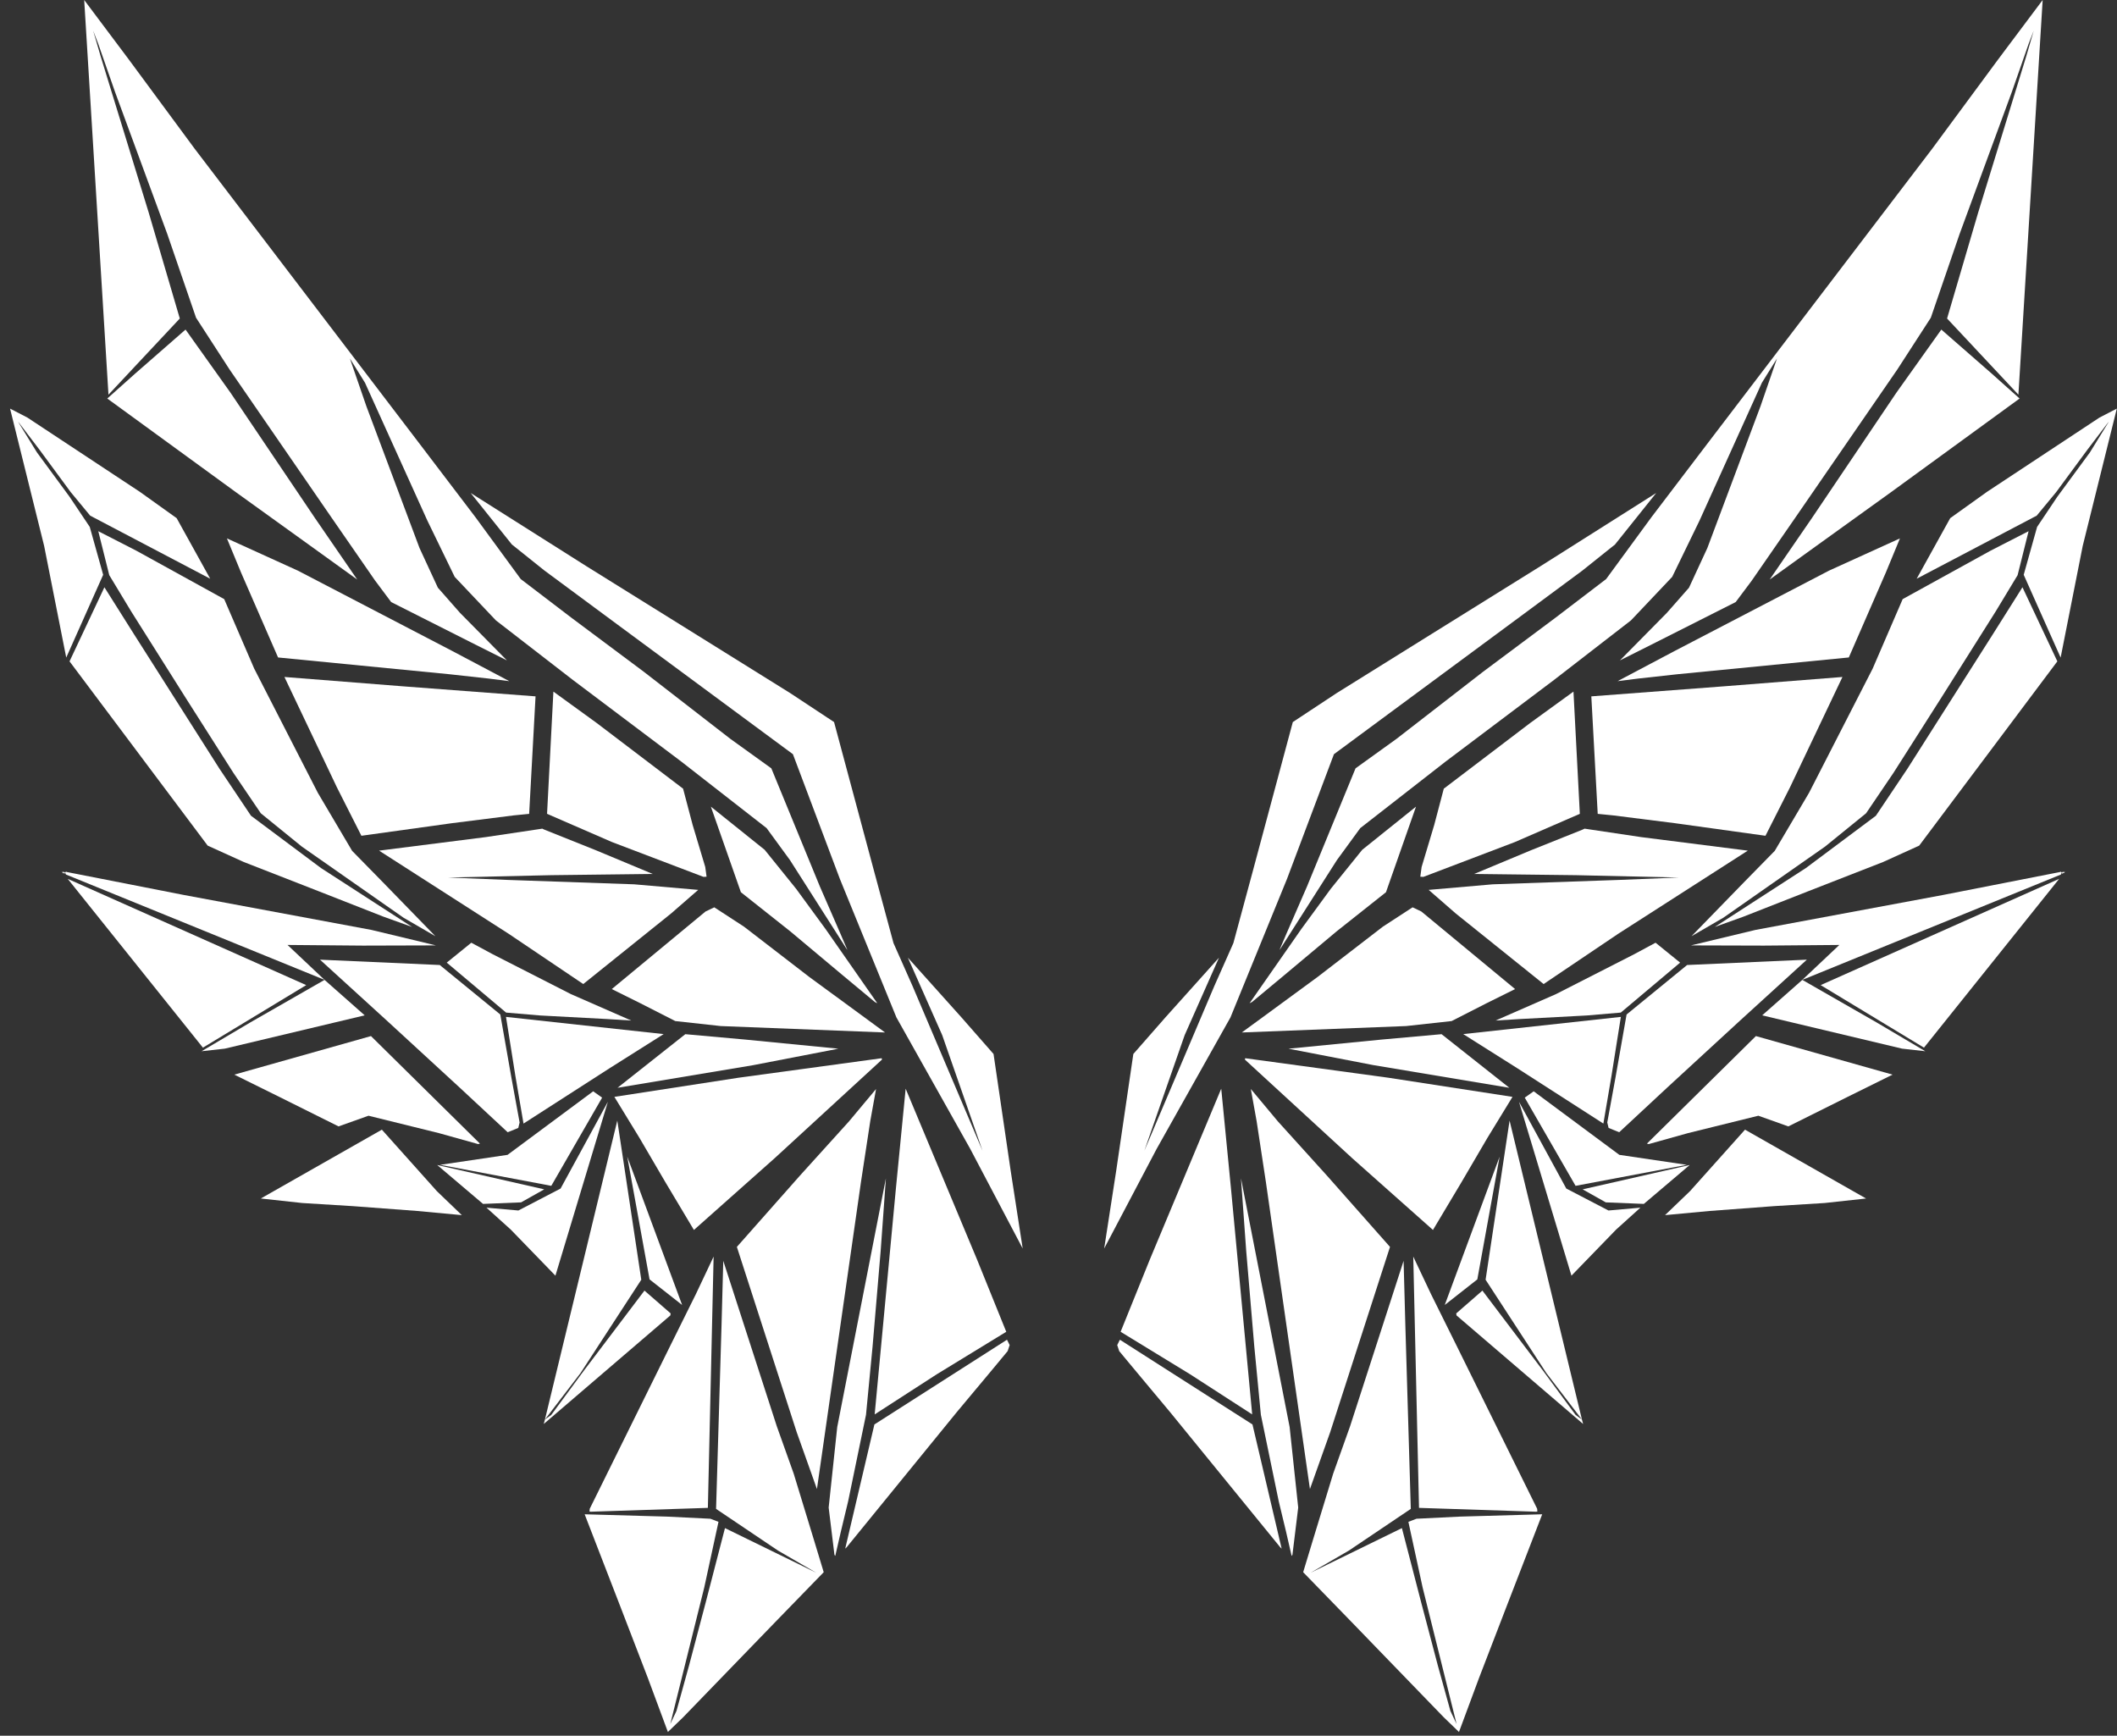 <?xml version="1.0" encoding="UTF-8"?> <svg xmlns="http://www.w3.org/2000/svg" width="161" height="132" viewBox="0 0 161 132" fill="none"><rect x="0" y="0" width="161" height="132" fill="#333333" stroke="none"/><path d="M8.159 30.307L10.255 28.433L14.111 25.064L17.53 29.865L23.956 39.402L27.166 44.073L23.602 41.505L17.929 37.423L8.159 30.307Z" fill="white"></path><path d="M1.333 32.03L1.383 32.086L2.81 34.404L5.293 37.782L6.826 40.071L7.846 43.712L5.037 50.008L3.357 41.516L0.765 31.074L2.082 31.755L10.63 37.399L13.434 39.404L15.986 44.011L9.307 40.501L6.857 39.214L5.376 37.423L3.026 34.232L1.429 32.133L1.383 32.086L1.333 32.03Z" fill="white"></path><path d="M35.796 37.492L44.613 43.069L52.821 48.178L60.095 52.709L63.431 54.911L66.484 66.287L67.952 71.723L69.392 74.969L74.722 87.511L71.656 78.72L69.046 72.83L73.116 77.367L75.56 80.154L76.857 88.995L77.777 94.947L73.787 87.37L68.174 77.374L63.873 66.84L60.303 57.356L46.994 47.522L41.41 43.391L38.93 41.409L35.796 37.492Z" fill="white"></path><path d="M33.111 71.197L30.696 69.795L22.954 64.382L19.835 61.85L17.752 58.778L14.113 53.058L9.973 46.492L8.309 43.738L7.475 40.397L10.368 41.879L17.051 45.562L19.334 50.849L24.17 60.29L26.78 64.707L29.007 66.979L33.111 71.197Z" fill="white"></path><path d="M21.147 49.999L18.33 43.537L17.258 40.944L22.655 43.397L34.394 49.506L38.733 51.801L37.16 51.603L34.175 51.274L21.147 49.999Z" fill="white"></path><path d="M5.288 50.295L7.94 44.661L10.171 48.2L16.695 58.467L19.088 62.036L24.409 66.011L31.341 70.493L29.18 69.718L24.28 67.795L18.537 65.553L15.794 64.308L5.288 50.295Z" fill="white"></path><path d="M27.485 63.559L25.623 59.878L21.631 51.483L30.639 52.193L40.729 52.957L40.243 61.893L39.064 62.01L34.35 62.605L27.485 63.559Z" fill="white"></path><path d="M41.604 61.89L42.087 52.596L45.378 54.982L51.949 59.977L52.676 62.733L53.635 65.932L53.735 66.672L53.501 66.685L46.546 64.038L41.604 61.89Z" fill="white"></path><path d="M66.72 76.296L66.53 76.198L64.104 74.18L60.108 70.834L56.346 67.852L54.062 61.344L58.152 64.626L60.544 67.59L62.784 70.651L66.72 76.296Z" fill="white"></path><path d="M28.83 64.69L36.943 63.66L41.242 63.018L41.382 63.085L45.291 64.649L49.64 66.463L41.909 66.556L34.083 66.734L38.574 66.915L48.228 67.251L53.099 67.674L51.041 69.466L44.357 74.835L38.68 71.01L28.83 64.69Z" fill="white"></path><path d="M24.683 74.518L5.015 66.505L4.945 66.339L4.9 66.329L4.821 66.419L4.7 66.309L4.778 66.295L4.697 66.322L4.898 66.304L4.872 66.428L4.907 66.444L5.011 66.287L5.089 66.317L13.994 68.064L28.244 70.718L33.151 71.896L27.601 71.912L21.867 71.862L24.683 74.518L27.735 77.215L17.1 79.747L15.329 79.945L19.054 77.743L24.683 74.518Z" fill="white"></path><path d="M5.151 66.836L23.288 74.916L15.432 79.672L5.151 66.836Z" fill="white"></path><path d="M46.527 75.217L53.656 69.318L54.322 69L56.585 70.473L61.535 74.287L67.308 78.518L54.813 78.03L51.355 77.65L48.689 76.29L46.527 75.217Z" fill="white"></path><path d="M33.976 73.206L35.844 71.692L37.483 72.574L43.419 75.601L48.007 77.61L46.143 77.495L41.076 77.225L38.489 77.005L33.976 73.206Z" fill="white"></path><path d="M64.498 72.371L64.445 72.245L64.354 72.115L60.077 65.408L58.301 62.977L51.817 57.92L43.57 51.711L37.712 47.178L34.58 43.87L32.499 39.585L27.758 29.107L26.611 27.265L27.86 30.884L31.905 41.676L33.301 44.695L34.987 46.609L38.553 50.223L35.869 48.876L29.75 45.787L28.53 44.157L25.212 39.361L17.456 28.096L14.909 24.162L12.723 17.798L8.744 6.978L7.468 3.323L7.085 2.335L7.66 4.299L11.31 16.169L13.674 24.222L8.249 30.015L6.403 0L9.789 4.516L14.818 11.329L31.926 33.77L36.166 39.343L39.603 44.037L43.461 46.981L48.96 51.085L55.546 56.189L58.661 58.431L62.345 67.4L63.916 71.006L64.445 72.245L64.498 72.371Z" fill="white"></path><path d="M38.609 86.105L34.951 82.703L29.449 77.642L24.336 72.981L33.444 73.387L38.048 77.151L38.893 81.956L39.517 85.364L39.415 85.778L38.609 86.105Z" fill="white"></path><path d="M39.814 85.446L39.189 81.781L38.482 77.333L50.47 78.642L46.377 81.226L39.814 85.446Z" fill="white"></path><path d="M46.963 82.725L52.119 78.648L56.67 79.057L63.758 79.752L57.283 81.004L46.963 82.725Z" fill="white"></path><path d="M28.213 78.792L36.5 86.97L36.367 87.006L33.375 86.171L28.026 84.849L25.747 85.661L21.322 83.456L17.821 81.724L28.213 78.792Z" fill="white"></path><path d="M46.724 83.415L56.173 81.958L67.028 80.479L67.068 80.497L67.069 80.586L58.92 88.073L52.773 93.536L50.6 89.898L48.622 86.518L46.724 83.415Z" fill="white"></path><path d="M56.04 94.825L60.84 89.399L64.563 85.284L66.625 82.817L66.183 85.265L65.479 89.882L62.129 113.24L60.588 108.91L56.04 94.825Z" fill="white"></path><path d="M68.876 82.794L74.323 95.829L76.527 101.28L71.237 104.515L66.52 107.563L68.129 90.437L68.876 82.794Z" fill="white"></path><path d="M19.835 91.144L29.041 85.909L33.224 90.585L35.123 92.409L31.719 92.091L26.826 91.724L22.984 91.487L19.835 91.144Z" fill="white"></path><path d="M33.468 88.584L38.6 87.824L45.112 82.992L45.792 83.474L41.926 90.181L33.468 88.584Z" fill="white"></path><path d="M36.735 91.555L33.248 88.596L41.389 90.448L39.629 91.438L36.735 91.555Z" fill="white"></path><path d="M36.997 91.841L39.425 92.056L42.633 90.387L46.231 83.786L42.24 97.012L38.846 93.51L36.997 91.841Z" fill="white"></path><path d="M63.46 118.241L63.021 114.647L63.673 108.522L67.374 89.607L66.974 95.151L66.36 102.402L65.861 107.59L64.502 114.17L63.947 116.48L63.522 118.326L63.46 118.241Z" fill="white"></path><path d="M44.93 114.963L44.832 114.949L44.849 114.741L50.987 102.317L52.922 98.415L54.271 95.562L53.835 114.671L44.93 114.963Z" fill="white"></path><path d="M55.135 116.21L62.076 119.604L59.168 117.919L54.458 114.748L54.874 100.753L55.006 95.885L59.074 108.458L60.36 112.063L61.873 117.019L62.644 119.563L58.959 123.355L51.947 130.602L50.794 131.714L49.276 127.624L47.246 122.352L44.464 115.159L50.72 115.335L54.026 115.498L54.642 115.733L53.56 120.72L50.977 131.106L51.445 130.118L52.401 126.665L53.668 121.869L55.135 116.21Z" fill="white"></path><path d="M66.499 108.327L76.564 101.896L76.592 101.899L76.785 102.291L76.633 102.749L75.313 104.339L72.772 107.38L64.39 117.665L64.279 117.771L66.499 108.327Z" fill="white"></path><path d="M49.399 97.295L47.704 87.964L51.876 99.241L49.399 97.295Z" fill="white"></path><path d="M51.003 99.882L50.981 100.036L41.352 108.291L41.443 107.953L46.946 85.218L48.77 97.322L44.15 104.418L41.443 107.953L41.92 107.608L44.394 104.249L49.012 98.148L51.003 99.882Z" fill="white"></path><path d="M153.592 30.307L151.496 28.433L147.64 25.064L144.221 29.865L137.795 39.402L134.585 44.073L138.149 41.505L143.822 37.423L153.592 30.307Z" fill="white"></path><path d="M160.418 32.03L160.367 32.086L158.941 34.404L156.458 37.782L154.924 40.071L153.905 43.712L156.713 50.008L158.393 41.516L160.986 31.074L159.669 31.755L151.12 37.399L148.317 39.404L145.765 44.011L152.444 40.501L154.894 39.214L156.375 37.423L158.725 34.232L160.321 32.133L160.367 32.086L160.418 32.03Z" fill="white"></path><path d="M125.955 37.492L117.138 43.069L108.93 48.178L101.656 52.709L98.32 54.911L95.267 66.287L93.799 71.723L92.358 74.969L87.029 87.511L90.095 78.72L92.705 72.83L88.635 77.367L86.191 80.154L84.894 88.995L83.974 94.947L87.964 87.37L93.577 77.374L97.878 66.84L101.447 57.356L114.758 47.522L120.342 43.391L122.822 41.409L125.955 37.492Z" fill="white"></path><path d="M128.64 71.197L131.055 69.795L138.797 64.382L141.916 61.85L143.998 58.778L147.638 53.058L151.778 46.492L153.442 43.738L154.276 40.397L151.383 41.879L144.7 45.562L142.417 50.849L137.581 60.29L134.971 64.707L132.744 66.979L128.64 71.197Z" fill="white"></path><path d="M140.604 49.999L143.421 43.537L144.493 40.944L139.096 43.397L127.357 49.506L123.019 51.801L124.591 51.603L127.576 51.274L140.604 49.999Z" fill="white"></path><path d="M156.463 50.295L153.81 44.661L151.58 48.2L145.057 58.467L142.663 62.036L137.342 66.011L130.41 70.493L132.571 69.718L137.47 67.795L143.214 65.553L145.957 64.308L156.463 50.295Z" fill="white"></path><path d="M134.266 63.559L136.129 59.878L140.12 51.483L131.112 52.193L121.022 52.957L121.508 61.893L122.687 62.01L127.401 62.605L134.266 63.559Z" fill="white"></path><path d="M120.148 61.89L119.664 52.596L116.373 54.982L109.802 59.977L109.075 62.733L108.116 65.932L108.016 66.672L108.25 66.685L115.206 64.038L120.148 61.89Z" fill="white"></path><path d="M95.031 76.296L95.221 76.198L97.647 74.18L101.644 70.834L105.405 67.852L107.689 61.344L103.599 64.626L101.207 67.59L98.967 70.651L95.031 76.296Z" fill="white"></path><path d="M132.921 64.69L124.808 63.66L120.509 63.018L120.369 63.085L116.46 64.649L112.111 66.463L119.842 66.556L127.669 66.734L123.178 66.915L113.522 67.251L108.652 67.674L110.709 69.466L117.394 74.835L123.07 71.01L132.921 64.69Z" fill="white"></path><path d="M137.068 74.518L156.736 66.505L156.806 66.339L156.851 66.329L156.931 66.419L157.051 66.309L156.973 66.295L157.054 66.322L156.853 66.304L156.879 66.428L156.844 66.444L156.741 66.287L156.662 66.317L147.757 68.064L133.507 70.718L128.601 71.896L134.15 71.912L139.884 71.862L137.068 74.518L134.016 77.215L144.652 79.747L146.422 79.945L142.697 77.743L137.068 74.518Z" fill="white"></path><path d="M156.6 66.836L138.463 74.916L146.32 79.672L156.6 66.836Z" fill="white"></path><path d="M115.224 75.217L108.095 69.318L107.429 69L105.166 70.473L100.216 74.287L94.443 78.518L106.938 78.03L110.397 77.65L113.062 76.29L115.224 75.217Z" fill="white"></path><path d="M127.775 73.206L125.907 71.692L124.268 72.574L118.332 75.601L113.743 77.61L115.608 77.495L120.675 77.225L123.262 77.005L127.775 73.206Z" fill="white"></path><path d="M97.253 72.371L97.306 72.245L97.397 72.115L101.674 65.408L103.449 62.977L109.934 57.92L118.181 51.711L124.038 47.178L127.171 43.87L129.252 39.585L133.993 29.107L135.14 27.265L133.891 30.884L129.846 41.676L128.449 44.695L126.764 46.609L123.198 50.223L125.882 48.876L132.001 45.787L133.221 44.157L136.539 39.361L144.295 28.096L146.841 24.162L149.028 17.798L153.007 6.978L154.283 3.323L154.666 2.335L154.092 4.299L150.441 16.169L148.077 24.222L153.502 30.015L155.347 0L151.962 4.516L146.933 11.329L129.825 33.77L125.586 39.343L122.148 44.037L118.29 46.981L112.79 51.085L106.205 56.189L103.09 58.431L99.405 67.4L97.835 71.006L97.306 72.245L97.253 72.371Z" fill="white"></path><path d="M123.142 86.105L126.8 82.703L132.301 77.642L137.414 72.981L128.307 73.387L123.703 77.151L122.858 81.956L122.234 85.364L122.336 85.778L123.142 86.105Z" fill="white"></path><path d="M121.938 85.446L122.561 81.781L123.268 77.333L111.281 78.642L115.374 81.226L121.938 85.446Z" fill="white"></path><path d="M114.788 82.725L109.632 78.648L105.081 79.057L97.993 79.752L104.468 81.004L114.788 82.725Z" fill="white"></path><path d="M133.538 78.792L125.251 86.97L125.384 87.006L128.376 86.171L133.725 84.849L136.005 85.661L140.43 83.456L143.93 81.724L133.538 78.792Z" fill="white"></path><path d="M115.027 83.415L105.578 81.958L94.723 80.479L94.683 80.497L94.682 80.586L102.831 88.073L108.978 93.536L111.151 89.898L113.129 86.518L115.027 83.415Z" fill="white"></path><path d="M105.711 94.825L100.911 89.399L97.188 85.284L95.126 82.817L95.568 85.265L96.271 89.882L99.622 113.24L101.163 108.91L105.711 94.825Z" fill="white"></path><path d="M92.876 82.794L87.427 95.829L85.224 101.28L90.514 104.515L95.23 107.563L93.622 90.437L92.876 82.794Z" fill="white"></path><path d="M141.916 91.144L132.71 85.909L128.527 90.585L126.628 92.409L130.032 92.091L134.925 91.724L138.767 91.487L141.916 91.144Z" fill="white"></path><path d="M128.283 88.584L123.151 87.824L116.639 82.992L115.959 83.474L119.824 90.181L128.283 88.584Z" fill="white"></path><path d="M125.016 91.555L128.503 88.596L120.362 90.448L122.123 91.438L125.016 91.555Z" fill="white"></path><path d="M124.754 91.841L122.326 92.056L119.118 90.387L115.52 83.786L119.51 97.012L122.905 93.51L124.754 91.841Z" fill="white"></path><path d="M98.291 118.241L98.73 114.647L98.078 108.522L94.377 89.607L94.777 95.151L95.391 102.402L95.89 107.59L97.249 114.17L97.805 116.48L98.229 118.326L98.291 118.241Z" fill="white"></path><path d="M116.821 114.963L116.919 114.949L116.903 114.741L110.765 102.317L108.83 98.415L107.48 95.562L107.917 114.671L116.821 114.963Z" fill="white"></path><path d="M106.616 116.21L99.675 119.604L102.583 117.919L107.293 114.748L106.877 100.753L106.745 95.885L102.677 108.458L101.391 112.063L99.878 117.019L99.107 119.563L102.792 123.355L109.804 130.602L110.957 131.714L112.475 127.624L114.505 122.352L117.287 115.159L111.031 115.335L107.725 115.498L107.109 115.733L108.191 120.72L110.774 131.106L110.306 130.118L109.35 126.665L108.084 121.869L106.616 116.21Z" fill="white"></path><path d="M95.252 108.327L85.187 101.896L85.159 101.899L84.966 102.291L85.117 102.749L86.438 104.339L88.978 107.38L97.361 117.665L97.471 117.771L95.252 108.327Z" fill="white"></path><path d="M112.352 97.295L114.047 87.964L109.875 99.241L112.352 97.295Z" fill="white"></path><path d="M110.748 99.882L110.77 100.036L120.399 108.291L120.308 107.953L114.805 85.218L112.981 97.322L117.601 104.418L120.308 107.953L119.831 107.608L117.357 104.249L112.739 98.148L110.748 99.882Z" fill="white"></path><path d="M11.115 19.226L11.457 24.796L12.441 23.746L11.115 19.226ZM14.718 13.34L16.134 17.19L18.231 23.294L20.592 26.944L28.346 38.205L30.742 41.668L27.021 31.739L25.597 27.61L14.718 13.34ZM149.603 13.341L138.725 27.611L137.28 31.795L133.581 41.667L135.973 38.209L143.694 26.997L146.091 23.294L148.204 17.145L149.603 13.341ZM153.207 19.226L151.881 23.746L152.865 24.796L153.207 19.226ZM15.006 28.512L13.016 30.251L19.433 34.925L16.985 31.291L15.006 28.512ZM22.956 45.541L22.87 45.501L23.965 48.014L28.576 48.465L22.956 45.541ZM45.402 56.967L45.214 60.573L48.679 62.079L51.74 63.244L51.258 61.42L45.402 56.967ZM51.901 74.873L53.294 75.584L56.265 75.91L61.344 76.108L56.57 72.43L55.609 71.805L51.901 74.873ZM26.612 54.144L28.913 58.986L30.051 61.235L35.354 60.498L39.388 59.989L39.651 55.151L26.612 54.144ZM41.323 69.337L45.526 72.169L48.731 69.594L41.323 69.337ZM16.578 47.281L13.142 45.386L13.16 45.416L17.295 51.974L20.898 57.639L22.795 60.436L23.049 60.643L18.603 51.963L18.572 51.896L16.578 47.281ZM9.512 49.452L9.182 50.152L14.257 56.92L9.512 49.452ZM147.744 47.281L145.75 51.896L145.719 51.963L141.274 60.643L141.528 60.436L143.388 57.694L147.023 51.981L151.14 45.452L151.179 45.388L147.744 47.281ZM141.453 45.501L141.365 45.541L135.745 48.465L140.357 48.013L141.453 45.501ZM154.81 49.451L150.061 56.925L155.14 50.152L154.81 49.451ZM149.316 28.512L147.37 31.243L144.89 34.924L151.306 30.251L149.316 28.512ZM124.67 55.154L124.934 59.989L128.995 60.502L134.271 61.235L135.385 59.036L137.707 54.151L132.567 54.556L124.67 55.154ZM118.921 56.968L113.063 61.42L112.582 63.244L115.643 62.079L119.107 60.573L118.921 56.968ZM122.999 69.337L115.591 69.594L118.796 72.169L122.999 69.337ZM108.712 71.805L107.752 72.43L102.976 76.108L108.057 75.91L111.027 75.584L112.42 74.873L108.712 71.805ZM71.533 92.028L70.477 103.285L71.35 102.72L75.016 100.479L73.535 96.818L71.533 92.028ZM42.449 80.008L42.69 81.526L42.744 81.84L45.136 80.302L42.449 80.008ZM37.268 78.487L33.885 75.721L31.723 75.625L32.256 76.11L37.746 81.161L37.268 78.487ZM13.976 72.776L17.239 76.851L19.733 75.341L13.976 72.776ZM130.437 75.721L127.057 78.484L126.588 81.149L132.073 76.104L132.599 75.625L130.437 75.721ZM144.589 75.341L147.083 76.851L150.347 72.776L144.589 75.341ZM102.622 83.77L105.609 86.515L109.727 90.175L110.497 88.885L112.498 85.468L112.635 85.244L106.56 84.307L102.622 83.77ZM99.87 90.299L101.797 103.736L104.464 95.476L100.53 91.029L99.87 90.299ZM92.788 92.028L90.796 96.794L89.307 100.479L93.019 102.75L93.845 103.284L92.788 92.028ZM119.186 80.302L121.578 81.84L121.628 81.55L121.873 80.008L119.186 80.302ZM133.97 82.914L134.792 82.71L135.453 82.743L137.143 83.346L138.992 82.425L135.471 81.432L133.97 82.914ZM133.653 89.785L135.771 89.626L134.461 88.882L133.653 89.785ZM111.247 105.886L111.4 112.617L114.624 112.723L111.247 105.886ZM106.162 109.076L106.079 109.335L104.81 112.891L104.116 115.165L106.296 113.698L106.162 109.076ZM104.374 120.559L105.692 121.915L107.525 123.81L107.194 122.555L106.417 119.56L104.374 120.559ZM112.663 124.344L113.695 121.664L115.257 117.623L112.427 117.702L111.108 117.767L111.657 120.3L112.663 124.344ZM64.453 90.298L63.808 91.01L59.858 95.476L62.525 103.738L64.453 90.298ZM61.7 83.77L57.801 84.301L51.687 85.244L51.846 85.505L53.815 88.868L54.595 90.175L58.685 86.54L61.7 83.77ZM58.163 109.091L58.026 113.699L60.206 115.165L59.511 112.891L58.222 109.272L58.163 109.091ZM59.947 120.559L57.905 119.56L57.126 122.565L56.797 123.809L58.633 121.912L59.947 120.559ZM51.66 124.345L52.65 120.366L53.214 117.767L51.942 117.704L49.065 117.623L50.629 121.667L51.66 124.345ZM53.076 105.886L49.698 112.723L52.922 112.617L53.076 105.886ZM28.85 81.432L25.33 82.425L27.178 83.346L28.869 82.743L29.53 82.71L30.352 82.914L28.85 81.432ZM29.861 88.882L28.552 89.626L30.669 89.785L29.861 88.882Z" fill="white"></path></svg> 